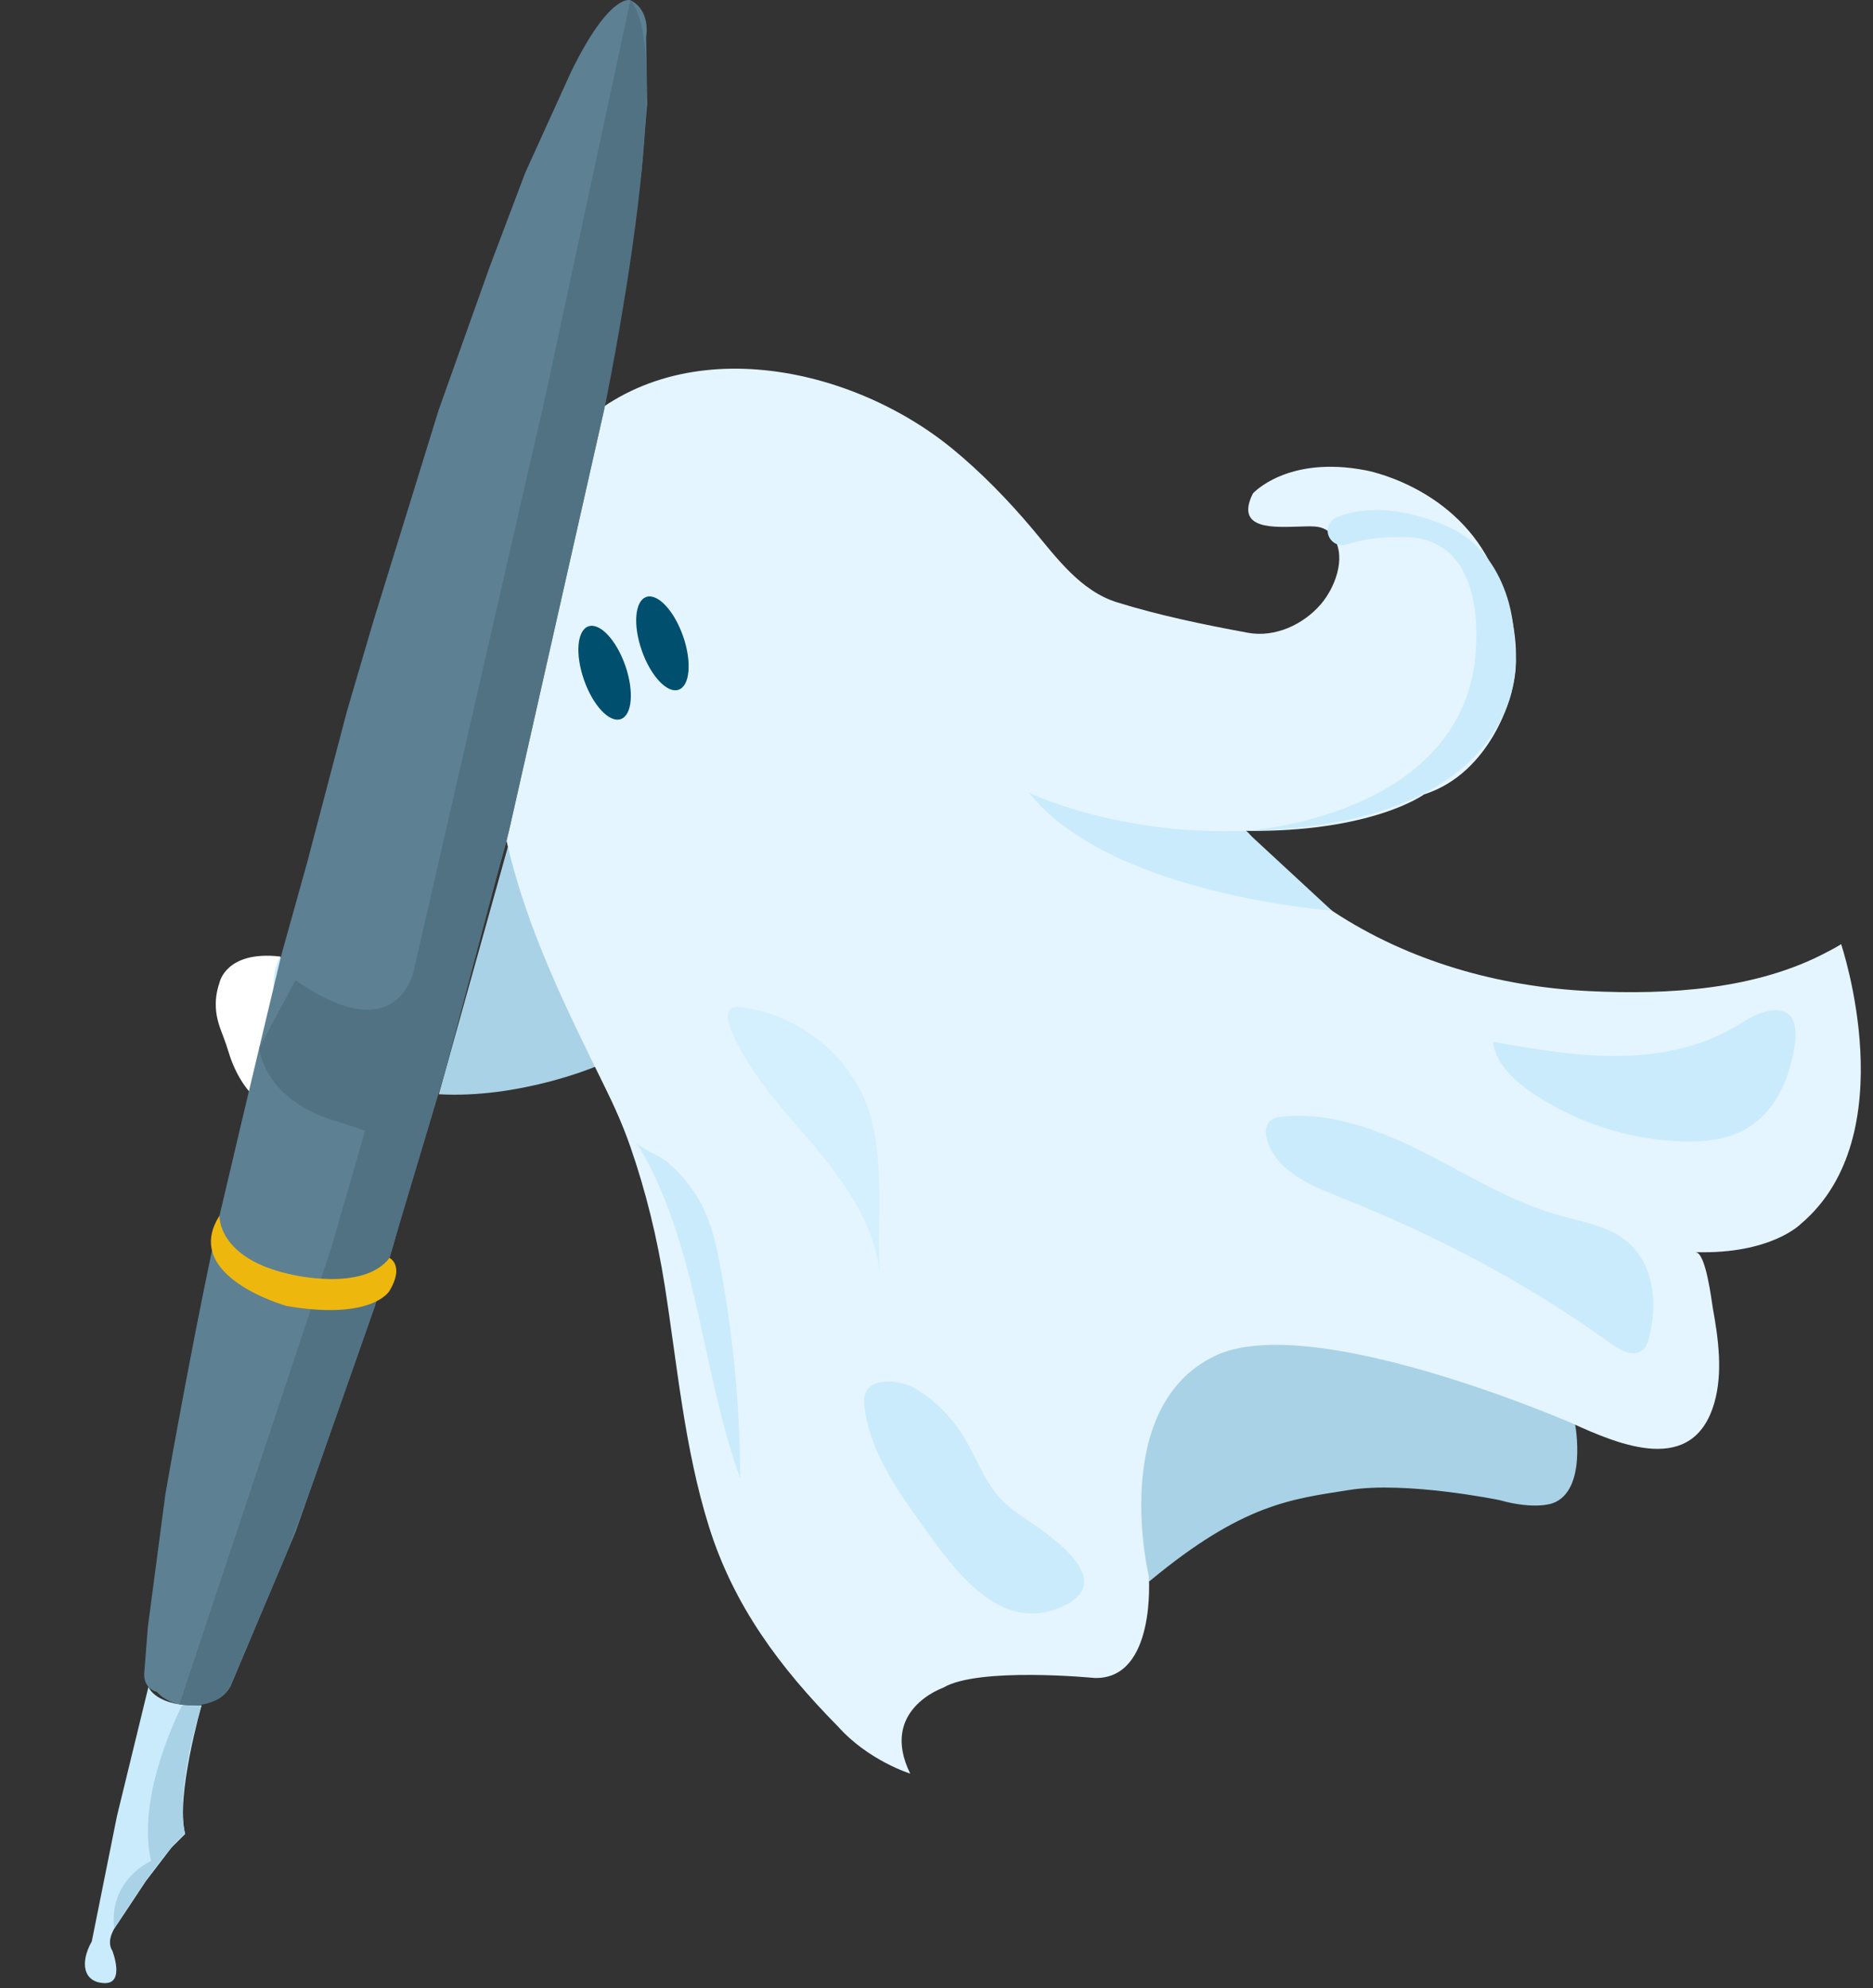 <svg width="98" height="104" viewBox="0 0 98 104" fill="none" xmlns="http://www.w3.org/2000/svg">
<rect x="0" y="0" width="98" height="104" fill="#333333" stroke="none"/>
<g clip-path="url(#clip0_859_35019)">
<path d="M82.417 74.532C82.417 74.532 83.058 77.972 81.25 78.634C81.25 78.634 80.346 79.004 78.458 78.475C78.458 78.475 73.564 77.469 70.587 77.946C67.608 78.422 65.053 78.635 60.121 82.738L56.227 72.863C56.227 72.863 62.768 67.701 62.928 67.595C63.087 67.489 70.826 66.615 70.986 66.59C71.145 66.563 76.49 68.945 76.49 68.945L82.66 71.593C82.66 71.593 82.421 72.916 82.421 73.049C82.421 73.182 82.417 74.532 82.417 74.532Z" fill="#A9D2E6"/>
<path d="M26.596 44.221L29.474 45.755L35.325 53.114L34.049 55.337L31.09 55.824C31.09 55.824 27.134 57.481 22.959 57.243L26.596 44.221Z" fill="#A9D2E6"/>
<path d="M60.109 82.458C60.109 82.458 60.508 87.858 57.277 87.779C57.277 87.779 51.174 87.183 49.339 88.295C49.339 88.295 45.988 89.447 47.624 92.782C47.624 92.782 45.443 92.107 43.847 90.32C40.817 87.248 38.394 84.011 37.094 79.862C35.812 75.766 35.443 71.465 34.779 67.246C34.39 64.774 33.795 62.321 32.971 59.957C32.603 58.902 32.151 57.886 31.657 56.884C29.593 52.691 27.549 48.58 26.505 43.999C24.998 37.39 24.724 28.309 29.639 22.958C34.983 17.139 44.28 18.948 49.804 23.453C51.312 24.684 52.761 26.172 54.04 27.694C55.273 29.163 56.53 30.916 58.454 31.511C60.688 32.204 62.995 32.678 65.294 33.102C66.708 33.363 68.195 32.673 69.108 31.61C69.836 30.762 70.442 29.226 69.809 28.164C69.378 27.441 68.76 27.529 67.999 27.547C66.704 27.578 64.591 27.748 65.554 25.815C65.554 25.815 67.349 23.81 71.457 24.604C71.457 24.604 75.865 25.378 77.939 29.389C77.939 29.389 80.014 32.605 79.076 36.258C79.076 36.258 78.099 40.408 74.509 41.559C74.509 41.559 71.796 43.545 65.175 43.465C65.331 43.467 66.104 44.614 66.226 44.745C67.269 45.864 68.472 46.837 69.75 47.679C73.711 50.288 78.424 51.618 83.144 51.847C87.293 52.049 91.902 51.781 95.629 49.787C95.694 49.752 96.341 49.418 96.329 49.382C96.329 49.382 99.72 59.388 94.215 64.034C94.215 64.034 92.659 65.622 88.711 65.503C89.265 65.523 89.554 68.075 89.624 68.46C89.911 70.043 90.15 71.81 89.7 73.38C88.597 77.221 84.773 75.609 82.209 74.437C82.209 74.437 68.564 68.496 63.541 70.943C57.995 73.643 60.109 82.458 60.109 82.458Z" fill="#E4F5FF"/>
<path d="M14.646 50.037C14.646 50.037 15.742 52.171 17.936 53.293C17.936 53.293 20.509 53.948 19.313 55.239C19.313 55.239 18.096 56.867 16.271 57.522C16.271 57.522 14.875 58.653 13.409 57.472C13.409 57.472 12.477 56.755 11.956 55.025C11.873 54.749 11.78 54.475 11.676 54.206C11.453 53.625 11.04 52.678 11.49 51.387C11.491 51.387 11.833 49.719 14.646 50.037Z" fill="white"/>
<path d="M14.66 50.029C14.66 50.029 13.345 52.4 15.845 54.121C15.845 54.121 16.855 54.729 15.752 56.079C15.752 56.079 14.831 57.333 13.562 57.52C13.562 57.52 14.621 58.617 17.081 57.202C17.081 57.202 18.393 56.625 19.639 54.909C19.639 54.909 19.969 53.922 18.857 53.644C18.857 53.645 16.255 53.097 14.66 50.029Z" fill="#CAEBFC"/>
<path d="M32.984 0.012C32.984 0.012 31.92 -0.412 29.873 3.771L27.48 9.04L25.619 13.963L22.958 21.428L19.528 32.52L18.146 37.231L16.071 45.12L14.722 49.951L12.721 58.356L11.484 63.598C11.484 63.598 10.248 69.077 8.652 78.17L7.735 85.119L7.555 87.422C7.555 87.422 7.396 88.276 8.213 88.514C8.213 88.514 9.131 89.666 11.025 89.01C11.025 89.01 11.644 88.951 12.062 88.216L15.459 80.156L19.63 68.283L20.552 65.239L26.535 43.889L31.634 21.318L32.704 14.955L32.983 12.771L33.569 8.932L33.861 5.438L33.808 1.931C33.809 1.931 34.074 0.555 32.984 0.012Z" fill="#5D8093"/>
<path d="M35.506 36.081C36.103 35.875 36.208 34.622 35.74 33.282C35.272 31.942 34.41 31.023 33.813 31.23C33.216 31.436 33.111 32.69 33.579 34.029C34.047 35.369 34.91 36.288 35.506 36.081Z" fill="#004F6E"/>
<path d="M32.482 37.617C33.079 37.411 33.183 36.157 32.716 34.818C32.248 33.478 31.385 32.559 30.788 32.766C30.192 32.972 30.087 34.225 30.555 35.565C31.022 36.905 31.885 37.824 32.482 37.617Z" fill="#004F6E"/>
<path d="M93.608 53.081C93.371 52.863 92.987 52.779 92.392 52.917C91.786 53.059 91.266 53.434 90.73 53.747C88.872 54.834 86.674 55.236 84.519 55.24C82.364 55.244 80.228 54.87 78.106 54.497C78.29 55.697 79.29 56.599 80.308 57.268C82.548 58.741 85.193 59.593 87.875 59.708C89.052 59.757 90.277 59.656 91.306 59.085C92.571 58.384 93.321 57.08 93.685 55.723C93.915 54.867 94.171 53.597 93.608 53.081Z" fill="#CAEBFC"/>
<path d="M66.308 58.847C66.343 58.771 66.39 58.703 66.453 58.643C66.635 58.474 66.899 58.431 67.146 58.409C69.699 58.17 72.211 59.129 74.497 60.286C76.784 61.442 78.984 62.823 81.447 63.538C82.39 63.812 83.368 63.987 84.26 64.399C86.438 65.404 86.829 67.818 86.286 69.968C86.226 70.204 86.147 70.449 85.964 70.611C85.5 71.024 84.78 70.653 84.278 70.287C79.913 67.116 75.086 64.599 70.066 62.608C68.534 61.999 66.792 61.248 66.307 59.677C66.224 59.409 66.196 59.094 66.308 58.847Z" fill="#CAEBFC"/>
<path d="M38.754 54.945C38.177 53.913 37.61 52.566 38.678 52.678C41.321 52.957 43.751 54.652 44.992 56.981C46.495 59.8 45.81 63.772 46.048 66.846C45.823 63.942 44.013 61.597 42.162 59.438C41.208 58.324 40.221 57.228 39.407 56.005C39.299 55.846 39.026 55.43 38.754 54.945Z" fill="#D4F0FE"/>
<path d="M33.273 59.73C33.494 60.087 34.529 60.466 34.893 60.772C35.424 61.219 35.894 61.738 36.286 62.31C37.159 63.583 37.457 64.985 37.73 66.476C38.384 70.058 38.719 73.697 38.728 77.336C36.639 71.531 36.524 64.979 33.273 59.73Z" fill="#CAEBFC"/>
<path d="M65.175 43.465L69.682 47.633C69.682 47.633 58.088 46.813 53.833 41.466C53.834 41.467 58.434 43.717 65.175 43.465Z" fill="#CAEBFC"/>
<path d="M69.565 28.135C69.337 27.735 69.518 27.23 69.946 27.057C71.003 26.631 72.185 26.594 73.297 26.795C74.361 26.986 75.526 27.35 76.445 27.923C77.732 28.727 78.541 30.087 78.941 31.519C79.222 32.528 79.259 33.531 79.314 34.569C79.314 34.569 79.773 43.187 65.174 43.465C65.174 43.465 75.704 42.83 77.101 35.067C77.101 35.067 78.417 27.82 73.112 28.098C73.112 28.098 71.87 28.037 70.455 28.485C70.114 28.595 69.741 28.447 69.565 28.135Z" fill="#CAEBFC"/>
<path d="M46.008 72.316C45.372 72.46 45.152 72.897 45.225 73.546C45.493 75.928 46.965 77.983 48.324 79.877C49.977 82.18 52.332 85.527 55.611 84.032C58.278 82.816 55.485 80.717 54.129 79.776C53.329 79.221 52.583 78.778 51.997 77.968C51.273 76.967 50.873 75.773 50.162 74.761C49.553 73.896 48.771 73.151 47.852 72.617C47.396 72.35 46.596 72.183 46.008 72.316Z" fill="#CAEBFC"/>
<path d="M10.547 89.212C10.547 89.212 9.171 93.994 9.689 95.939L8.971 96.654L7.635 98.401L6.159 100.625C6.159 100.625 5.481 101.439 5.88 102.054C5.88 102.054 6.558 103.782 5.461 103.742C4.364 103.702 4.165 102.69 4.803 101.558L6.119 95.006L7.767 88.244C7.767 88.244 8.134 89.314 10.547 89.212Z" fill="#CAEBFC"/>
<path d="M9.529 89.212C9.529 89.212 7.083 93.882 7.907 97.349C7.907 97.349 5.665 98.332 5.975 100.898C5.975 100.898 8.439 96.886 9.689 95.939C9.689 95.939 9.064 94.072 10.546 89.212H9.529Z" fill="#A9D2E6"/>
<path d="M32.985 0.012L28.517 20.819L21.656 50.745C21.656 50.745 20.87 55.041 15.459 51.279L13.563 54.819C13.563 54.819 13.758 57.602 17.787 58.714L19.103 59.151L17.348 65.226L9.386 89.16C9.386 89.16 11.137 89.52 11.959 88.379L14.878 81.537L16.369 77.568L19.63 68.283L23.293 56.05L26.669 43.3L31.635 21.319C31.635 21.318 35.485 2.924 32.985 0.012Z" fill="#517283"/>
<path d="M11.484 63.597C11.484 63.597 11.365 65.833 15.221 66.667C15.221 66.667 19.012 67.602 20.381 65.804C20.381 65.804 21.179 66.191 20.381 67.528C20.381 67.528 19.502 69.089 15.008 68.322C15.008 68.322 9.45 66.787 11.484 63.597Z" fill="#EDB70D"/>
</g>
<defs>
<clipPath id="clip0_859_35019">
<rect width="97.362" height="104" fill="white"/>
</clipPath>
</defs>
</svg>
